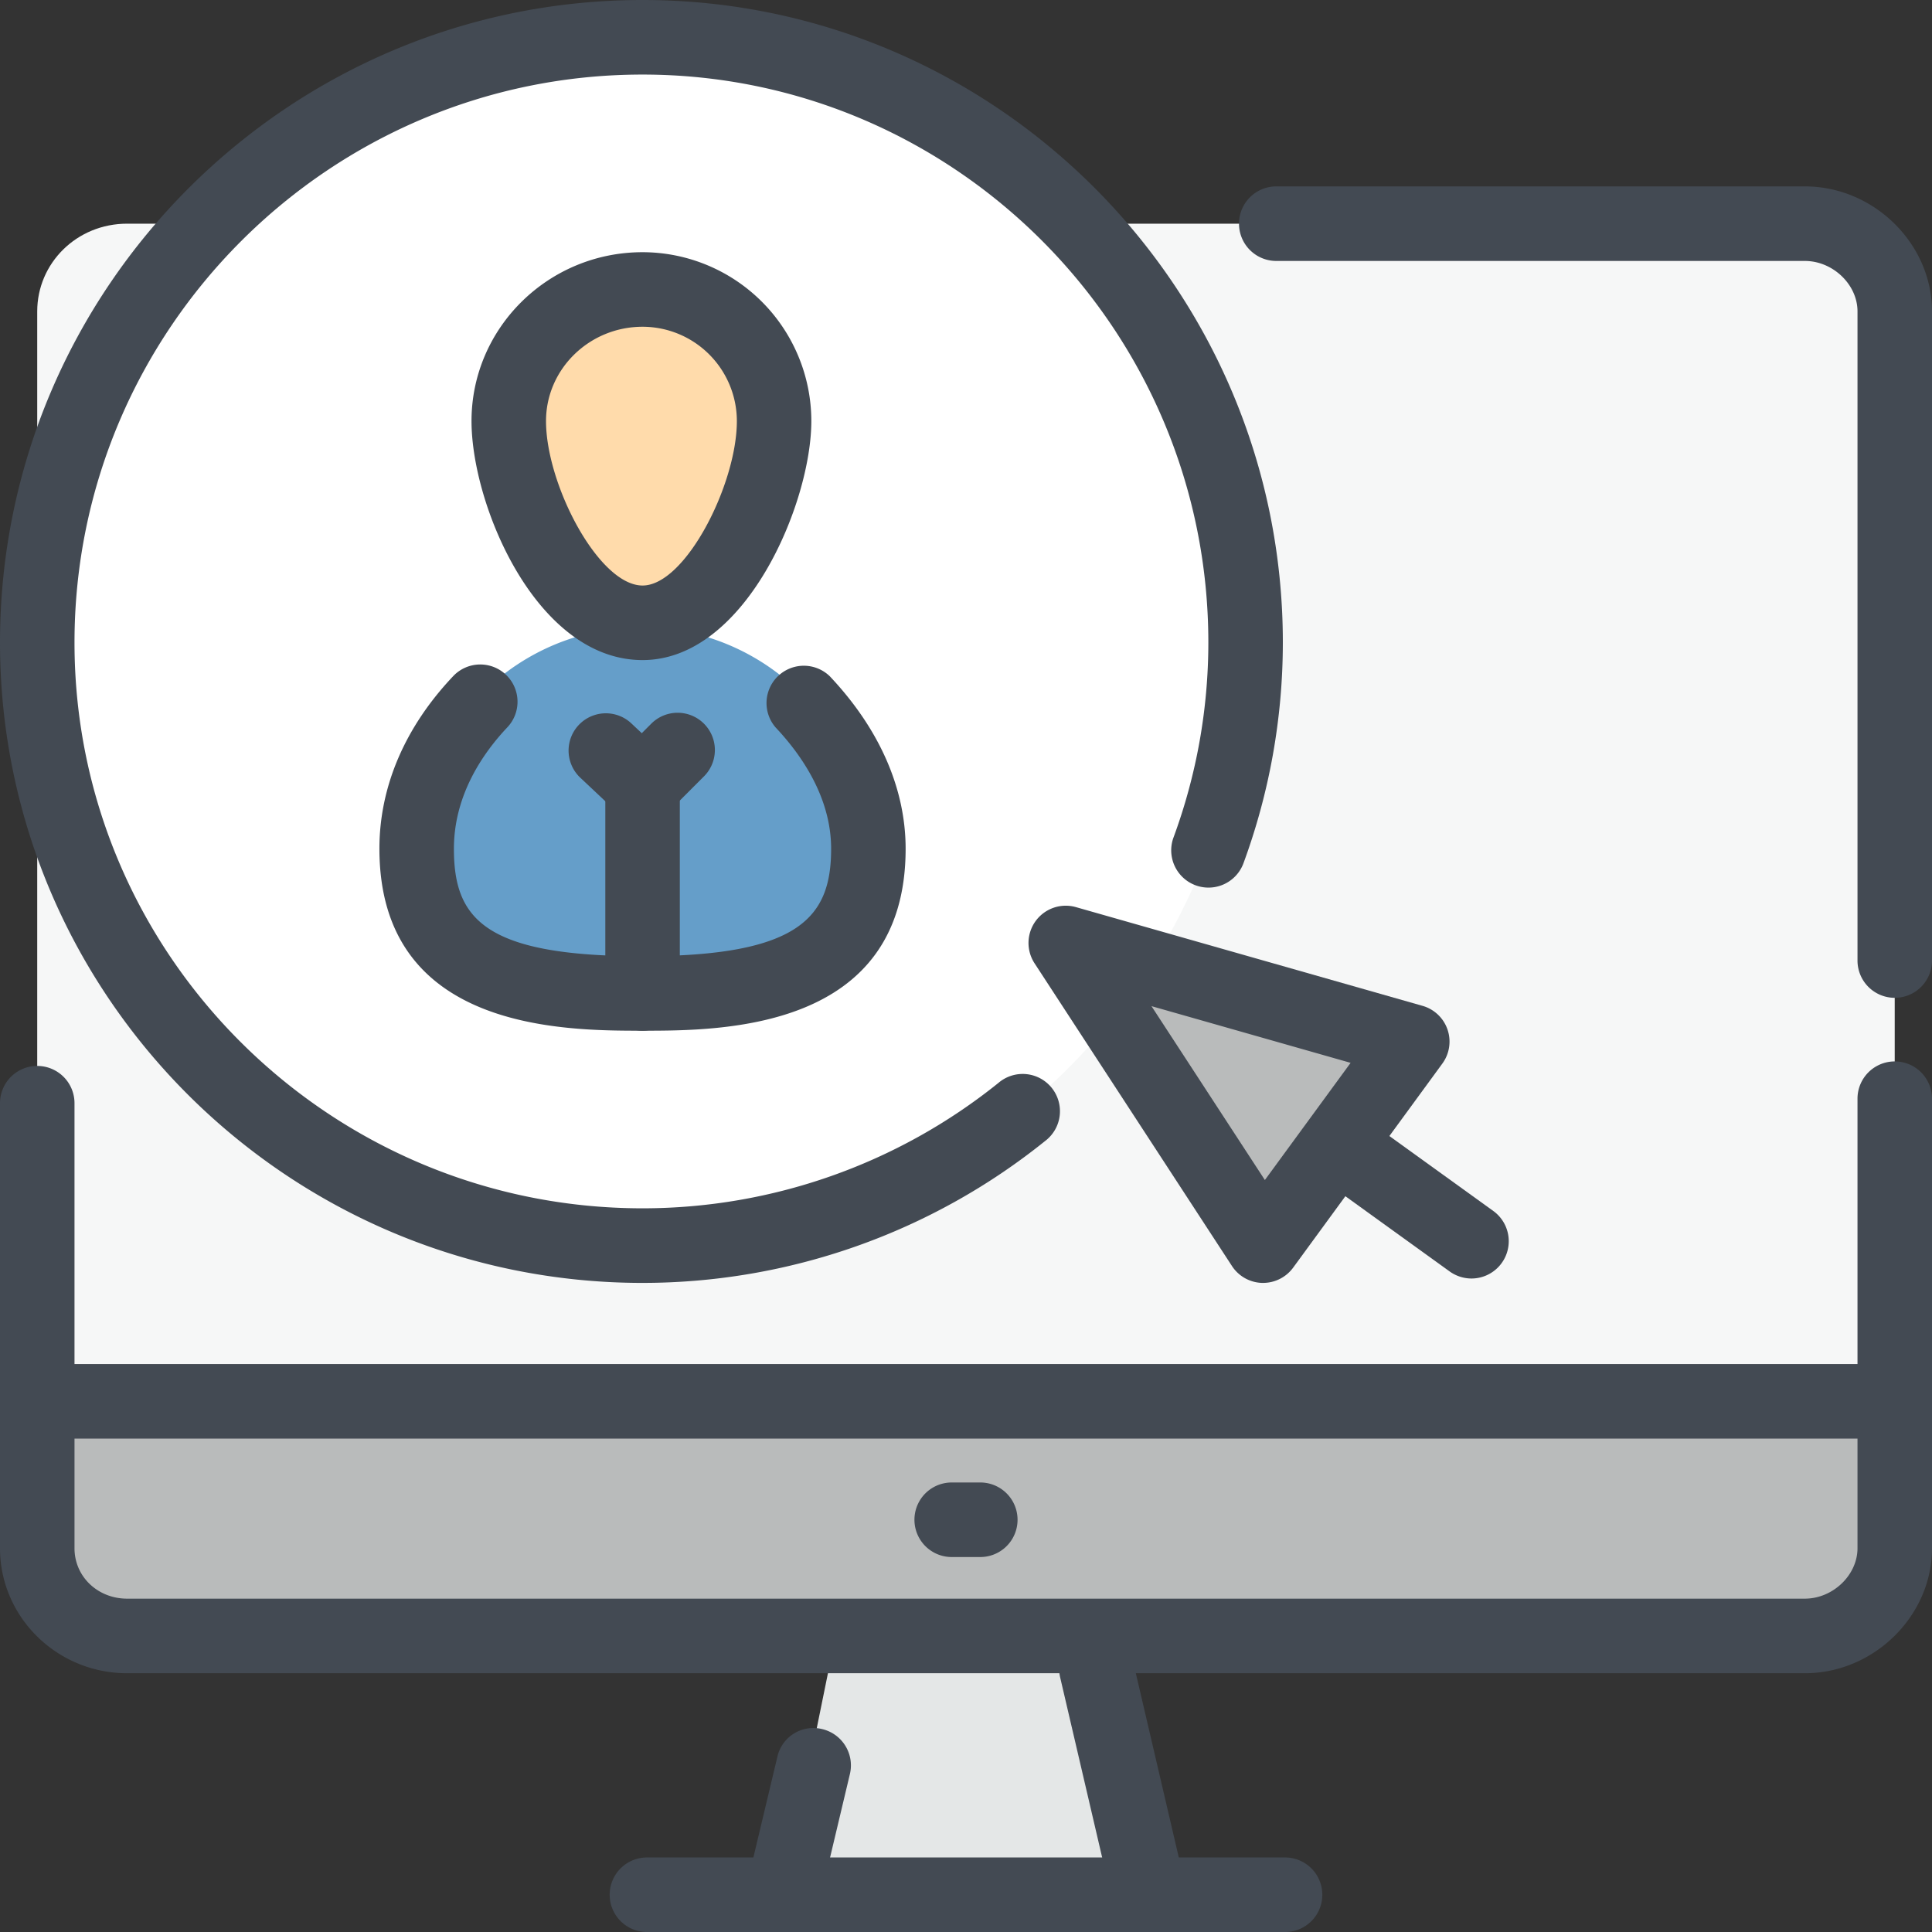 <?xml version="1.0" encoding="UTF-8"?><svg xmlns="http://www.w3.org/2000/svg" viewBox="0 0 668.54 668.55"><rect x="0" y="0" width="668.54" height="668.55" fill="#333333" stroke="none"/><defs><style>.cls-1{fill:#f6f7f7;}.cls-1,.cls-2,.cls-3,.cls-4,.cls-5,.cls-6{fill-rule:evenodd;}.cls-2{fill:#b9bbbb;}.cls-3{fill:#e4e7e7;}.cls-4{fill:#fff;}.cls-5{fill:#659ec9;}.cls-6{fill:#ffdbab;}.cls-7{fill:#434a53;}</style></defs><g id="Layer_2" data-name="Layer 2"><g id="_ÎÓÈ_1" data-name="—ÎÓÈ_1"><path class="cls-1" d="M655.64,107.75c0-16.69-14.41-30.35-31.11-30.35H44c-17.46,0-31.12,13.66-31.12,30.35v428c0,16.69,13.66,30.35,31.12,30.35H624.53c16.7,0,31.11-13.66,31.11-30.35v-428Z"/><path class="cls-2" d="M12.89,484.9v50.85c0,16.69,13.66,30.35,31.12,30.35H624.53c16.7,0,31.11-13.66,31.11-30.35V484.9Z"/><polygon class="cls-3" points="397.63 655.65 379.42 566.1 289.12 566.1 270.9 655.65 397.63 655.65"/><path class="cls-4" d="M222.34,431C336.93,431,431,336.93,431,222.34,431,107,336.93,12.9,222.34,12.9,107,12.9,12.89,107,12.89,222.34,12.89,336.93,107,431,222.34,431Z"/><path class="cls-5" d="M166.94,239.79a77.88,77.88,0,0,1,110,0c12.9,13.66,22,31.87,22,50.85,0,42.49-34.15,49.32-76.64,49.32-43.26,0-77.41-6.83-77.41-49.32,0-19,9.11-37.19,22-50.85Z"/><path class="cls-6" d="M222.34,100.16c24.28,0,44.77,20.49,44.77,44.78,0,25-20.49,69.05-44.77,69.05-25.05,0-45.53-44-45.53-69.05,0-24.29,20.48-44.78,45.53-44.78Z"/><polygon class="cls-2" points="437.09 431.03 368.8 326.3 488.7 360.45 437.09 431.03"/><path class="cls-7" d="M222.35,228.41c-36.73,0-59.19-53.55-59.19-82.71,0-32.22,26.54-58.43,59.19-58.43a58.47,58.47,0,0,1,58.4,58.43C280.75,174.1,258,228.41,222.35,228.41Zm0-115.34c-18.41,0-33.41,14.64-33.41,32.63,0,22,18.25,56.91,33.41,56.91,14.8,0,32.63-35,32.63-56.91A32.67,32.67,0,0,0,222.35,113.07Z"/><path class="cls-7" d="M222.35,356.66c-27.24,0-91.06,0-91.06-63,0-21.4,8.81-42.05,25.54-59.7a12.89,12.89,0,1,1,18.72,17.73c-8.42,8.91-18.48,23.42-18.48,42,0,24.12,10.4,37.19,65.28,37.19,54.56,0,65.25-13.64,65.25-37.19,0-17.87-10.45-32.69-19.24-42A12.91,12.91,0,0,1,287.13,234c17.18,18.2,26.25,38.84,26.25,59.7C313.38,356.66,249.59,356.66,222.35,356.66Z"/><path class="cls-7" d="M222.35,284.57a12.89,12.89,0,0,1-8.84-3.5L200.6,268.92a12.9,12.9,0,0,1,17.67-18.79l12.92,12.14a12.91,12.91,0,0,1-8.84,22.3Z"/><path class="cls-7" d="M222.35,284.57a12.9,12.9,0,0,1-9.12-22l12.13-12.15a12.89,12.89,0,1,1,18.24,18.23l-12.13,12.14A12.87,12.87,0,0,1,222.35,284.57Z"/><path class="cls-7" d="M222.35,356.66a12.88,12.88,0,0,1-12.89-12.9V271.67a12.89,12.89,0,1,1,25.78,0v72.09A12.88,12.88,0,0,1,222.35,356.66Z"/><path class="cls-7" d="M624.54,579H44c-24.26,0-44-19.4-44-43.26v-154a12.89,12.89,0,1,1,25.78,0v154c0,9.79,8,17.45,18.22,17.45H624.54c9.7,0,18.22-8.15,18.22-17.45V380.18a12.89,12.89,0,1,1,25.78,0V535.74C668.54,559.19,648.41,579,624.54,579Zm31.11-233.72a12.89,12.89,0,0,1-12.89-12.91V107.75c0-9.29-8.52-17.45-18.22-17.45H441.64a12.9,12.9,0,0,1,0-25.8h182.9c23.87,0,44,19.8,44,43.25V332.37A12.89,12.89,0,0,1,655.65,345.28Z"/><path class="cls-7" d="M444.67,668.55H223.87a12.9,12.9,0,0,1,0-25.8h220.8a12.9,12.9,0,0,1,0,25.8Z"/><path class="cls-7" d="M270.9,668.55a13.31,13.31,0,0,1-3-.35,12.9,12.9,0,0,1-9.57-15.53L269,607.9a12.76,12.76,0,0,1,15.53-9.57,12.91,12.91,0,0,1,9.57,15.53l-10.64,44.77A12.92,12.92,0,0,1,270.9,668.55Z"/><path class="cls-7" d="M397.64,668.55a12.92,12.92,0,0,1-12.57-10l-18.23-78.17A12.91,12.91,0,0,1,392,574.55l18.23,78.17a12.94,12.94,0,0,1-9.65,15.49A12.33,12.33,0,0,1,397.64,668.55Z"/><path class="cls-7" d="M655.65,497.81H12.89a12.9,12.9,0,0,1,0-25.8H655.65a12.9,12.9,0,0,1,0,25.8Z"/><path class="cls-7" d="M437.09,443.93h-.34a12.89,12.89,0,0,1-10.46-5.86L358,333.35a12.89,12.89,0,0,1,14.32-19.45l119.9,34.15a12.87,12.87,0,0,1,6.87,20l-51.6,70.58A12.92,12.92,0,0,1,437.09,443.93Zm-38.64-95.77,39.24,60.17,29.67-40.55Z"/><path class="cls-7" d="M509.19,442.41a13,13,0,0,1-7.55-2.44l-46.3-33.4a12.9,12.9,0,0,1,15.11-20.92l46.3,33.4a12.91,12.91,0,0,1-7.56,23.36Z"/><path class="cls-7" d="M222.35,443.93C99.74,443.93,0,344.52,0,222.34,0,99.74,99.74,0,222.35,0,344.52,0,443.91,99.74,443.91,222.34a221.28,221.28,0,0,1-13.69,76.54A12.9,12.9,0,0,1,406,290a195.29,195.29,0,0,0,12.13-67.63C418.14,114,330.3,25.8,222.35,25.8,114,25.8,25.78,114,25.78,222.34c0,108,88.18,195.78,196.57,195.78a196.53,196.53,0,0,0,123.16-43.41,12.9,12.9,0,1,1,16.21,20.06A222.28,222.28,0,0,1,222.35,443.93Z"/><path class="cls-7" d="M339.21,538.79h-9.88a12.9,12.9,0,0,1,0-25.8h9.88a12.9,12.9,0,0,1,0,25.8Z"/></g></g></svg>
